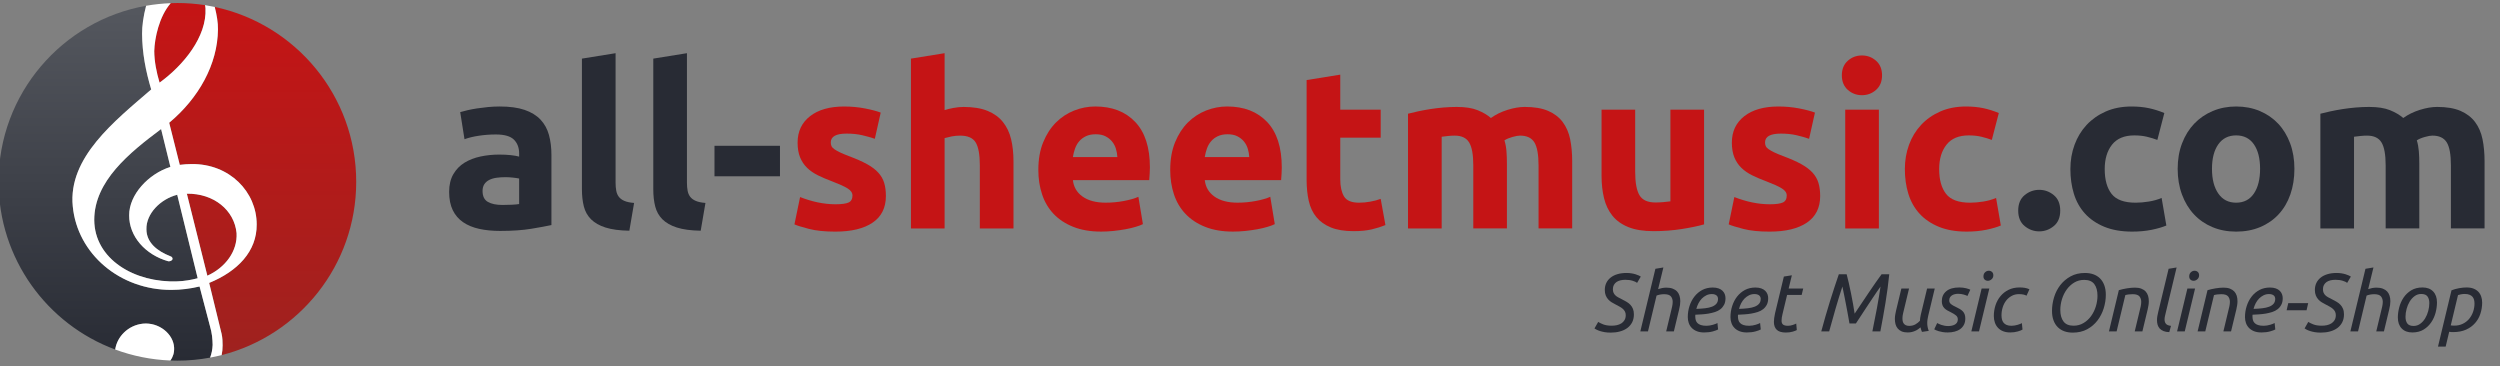 <?xml version="1.0" encoding="utf-8"?>
<!-- Generator: Adobe Illustrator 16.0.0, SVG Export Plug-In . SVG Version: 6.00 Build 0)  -->
<!DOCTYPE svg PUBLIC "-//W3C//DTD SVG 1.1//EN" "http://www.w3.org/Graphics/SVG/1.1/DTD/svg11.dtd">
<svg version="1.1" id="Ebene_4" xmlns="http://www.w3.org/2000/svg" xmlns:xlink="http://www.w3.org/1999/xlink" x="0px" y="0px"
	 width="355px" height="52px" viewBox="0 0 355 52" enable-background="new 0 0 355 52" xml:space="preserve">
<rect x="0" y="0" width="355" height="52" fill="#808080" stroke="none"/>
<g>
	<path fill="#282B34" d="M70.96,15.122c1.411,0,2.586,0.159,3.527,0.48s1.694,0.781,2.26,1.379c0.567,0.6,0.968,1.326,1.204,2.18
		c0.234,0.855,0.353,1.808,0.353,2.855v9.944c-0.686,0.148-1.636,0.322-2.855,0.526c-1.218,0.201-2.693,0.306-4.425,0.306
		c-1.09,0-2.08-0.097-2.966-0.29c-0.888-0.194-1.652-0.507-2.293-0.945c-0.641-0.439-1.133-1.011-1.475-1.716
		c-0.343-0.706-0.513-1.571-0.513-2.598c0-0.985,0.198-1.817,0.594-2.502c0.395-0.684,0.924-1.229,1.587-1.635
		c0.662-0.406,1.421-0.7,2.277-0.882c0.854-0.182,1.742-0.272,2.661-0.272c0.62,0,1.17,0.027,1.652,0.081
		c0.481,0.053,0.871,0.123,1.17,0.207v-0.448c0-0.812-0.246-1.465-0.738-1.958c-0.493-0.491-1.347-0.737-2.566-0.737
		c-0.812,0-1.612,0.059-2.404,0.177c-0.791,0.117-1.475,0.284-2.052,0.497l-0.609-3.848c0.277-0.085,0.625-0.177,1.042-0.273
		c0.417-0.096,0.87-0.182,1.363-0.256c0.491-0.074,1.01-0.138,1.555-0.192C69.854,15.149,70.404,15.122,70.96,15.122z
		 M71.345,29.103c0.47,0,0.918-0.008,1.347-0.031c0.428-0.022,0.77-0.052,1.026-0.097v-3.623c-0.192-0.044-0.481-0.085-0.865-0.129
		c-0.385-0.043-0.738-0.063-1.06-0.063c-0.448,0-0.87,0.025-1.266,0.08c-0.396,0.053-0.743,0.155-1.042,0.304
		c-0.3,0.15-0.535,0.353-0.706,0.609c-0.171,0.257-0.256,0.578-0.256,0.964c0,0.748,0.251,1.267,0.753,1.553
		C69.779,28.959,70.468,29.103,71.345,29.103z"/>
	<path fill="#282B34" d="M89.368,32.761c-1.39-0.023-2.517-0.174-3.384-0.452c-0.866-0.275-1.55-0.667-2.052-1.166
		c-0.503-0.504-0.845-1.114-1.027-1.831c-0.181-0.717-0.272-1.523-0.272-2.42V8.323l4.779-0.77v18.376
		c0,0.428,0.031,0.812,0.096,1.153c0.064,0.343,0.187,0.63,0.369,0.867c0.181,0.236,0.443,0.429,0.786,0.577
		c0.342,0.149,0.801,0.245,1.379,0.29L89.368,32.761z"/>
	<path fill="#282B34" d="M99.5,32.761c-1.389-0.023-2.517-0.174-3.382-0.452c-0.865-0.275-1.55-0.667-2.053-1.166
		c-0.502-0.504-0.844-1.114-1.026-1.831c-0.182-0.717-0.272-1.523-0.272-2.42V8.323l4.779-0.77v18.376
		c0,0.428,0.031,0.812,0.095,1.153c0.064,0.343,0.188,0.63,0.37,0.867c0.181,0.236,0.443,0.429,0.786,0.577
		c0.341,0.149,0.801,0.245,1.378,0.29L99.5,32.761z"/>
	<path fill="#282B34" d="M101.457,20.702h9.3v4.331h-9.3V20.702z"/>
	<path fill="#C51415" d="M118.646,29.006c0.875,0,1.496-0.086,1.86-0.254c0.362-0.173,0.544-0.501,0.544-0.997
		c0-0.382-0.236-0.72-0.705-1.009c-0.47-0.289-1.187-0.612-2.148-0.978c-0.75-0.277-1.427-0.567-2.036-0.866
		c-0.61-0.299-1.129-0.657-1.556-1.074c-0.427-0.416-0.759-0.914-0.994-1.49c-0.236-0.578-0.352-1.272-0.352-2.085
		c0-1.582,0.587-2.832,1.764-3.752c1.175-0.919,2.791-1.378,4.842-1.378c1.025,0,2.01,0.09,2.95,0.272
		c0.94,0.182,1.688,0.379,2.246,0.593l-0.834,3.721c-0.556-0.193-1.16-0.364-1.812-0.514c-0.653-0.148-1.386-0.224-2.197-0.224
		c-1.497,0-2.245,0.416-2.245,1.25c0,0.192,0.031,0.364,0.096,0.513c0.064,0.149,0.193,0.294,0.385,0.433
		c0.193,0.14,0.454,0.289,0.786,0.451c0.332,0.162,0.752,0.34,1.267,0.534c1.047,0.388,1.912,0.77,2.598,1.146
		c0.684,0.378,1.224,0.787,1.619,1.223c0.396,0.436,0.674,0.924,0.833,1.456c0.161,0.533,0.24,1.153,0.24,1.856
		c0,1.664-0.625,2.923-1.875,3.774c-1.251,0.854-3.02,1.282-5.307,1.282c-1.498,0-2.742-0.128-3.737-0.386
		c-0.993-0.259-1.684-0.47-2.067-0.643l0.801-3.88c0.813,0.321,1.646,0.573,2.5,0.756C116.967,28.916,117.813,29.006,118.646,29.006
		z"/>
	<path fill="#C51415" d="M129.355,32.438V8.323l4.779-0.77v8.081c0.321-0.106,0.733-0.208,1.236-0.304
		c0.501-0.096,0.986-0.145,1.457-0.145c1.368,0,2.508,0.187,3.417,0.562c0.908,0.374,1.635,0.903,2.179,1.587
		c0.546,0.685,0.933,1.498,1.155,2.437c0.226,0.941,0.338,1.988,0.338,3.143v9.524h-4.779v-8.947c0-1.539-0.198-2.63-0.594-3.271
		c-0.394-0.641-1.126-0.962-2.195-0.962c-0.428,0-0.828,0.037-1.202,0.111c-0.374,0.076-0.712,0.157-1.011,0.242v12.827H129.355z"/>
	<path fill="#C51415" d="M147.444,24.133c0-1.497,0.227-2.806,0.688-3.928c0.459-1.123,1.063-2.058,1.812-2.807
		s1.611-1.315,2.583-1.7s1.974-0.577,2.998-0.577c2.396,0,4.285,0.732,5.675,2.196c1.391,1.465,2.086,3.619,2.086,6.462
		c0,0.277-0.013,0.582-0.033,0.914c-0.021,0.332-0.042,0.625-0.063,0.882h-10.841c0.109,0.984,0.566,1.763,1.38,2.341
		c0.812,0.575,1.902,0.863,3.271,0.863c0.876,0,1.736-0.078,2.582-0.239c0.846-0.158,1.533-0.356,2.068-0.593l0.641,3.88
		c-0.256,0.132-0.599,0.259-1.026,0.384c-0.428,0.129-0.901,0.243-1.427,0.339c-0.522,0.096-1.085,0.174-1.685,0.241
		c-0.597,0.062-1.196,0.096-1.796,0.096c-1.517,0-2.836-0.226-3.959-0.676c-1.122-0.448-2.052-1.062-2.792-1.844
		c-0.735-0.779-1.281-1.703-1.632-2.772C147.619,26.528,147.444,25.373,147.444,24.133z M158.668,22.304
		c-0.022-0.405-0.094-0.802-0.21-1.186c-0.117-0.385-0.299-0.727-0.546-1.026c-0.244-0.299-0.555-0.545-0.928-0.738
		c-0.374-0.193-0.842-0.289-1.396-0.289c-0.534,0-0.993,0.091-1.377,0.272c-0.387,0.183-0.708,0.422-0.963,0.722
		c-0.259,0.299-0.456,0.647-0.594,1.042c-0.139,0.396-0.242,0.797-0.307,1.202H158.668z"/>
	<path fill="#C51415" d="M166.172,24.133c0-1.497,0.227-2.806,0.688-3.928c0.46-1.123,1.062-2.058,1.811-2.807
		c0.749-0.749,1.61-1.315,2.581-1.7c0.974-0.384,1.975-0.577,2.998-0.577c2.395,0,4.288,0.732,5.677,2.196
		c1.39,1.465,2.084,3.619,2.084,6.462c0,0.277-0.011,0.582-0.029,0.914c-0.023,0.332-0.044,0.625-0.063,0.882h-10.84
		c0.107,0.984,0.565,1.763,1.378,2.341c0.812,0.575,1.904,0.863,3.271,0.863c0.875,0,1.737-0.078,2.581-0.239
		c0.847-0.158,1.536-0.356,2.071-0.593l0.639,3.88c-0.257,0.132-0.6,0.259-1.026,0.384c-0.426,0.129-0.903,0.243-1.427,0.339
		c-0.522,0.096-1.084,0.174-1.684,0.241c-0.598,0.062-1.197,0.096-1.796,0.096c-1.518,0-2.838-0.226-3.96-0.676
		c-1.124-0.448-2.05-1.062-2.79-1.844c-0.738-0.779-1.283-1.703-1.636-2.772C166.346,26.528,166.172,25.373,166.172,24.133z
		 M177.395,22.304c-0.021-0.405-0.092-0.802-0.21-1.186c-0.114-0.385-0.298-0.727-0.545-1.026c-0.242-0.299-0.555-0.545-0.929-0.738
		c-0.373-0.193-0.838-0.289-1.396-0.289c-0.533,0-0.992,0.091-1.378,0.272c-0.386,0.183-0.706,0.422-0.96,0.722
		c-0.258,0.299-0.455,0.647-0.597,1.042c-0.139,0.396-0.237,0.797-0.302,1.202H177.395z"/>
	<path fill="#C51415" d="M185.54,11.369l4.777-0.77v4.971h5.741v3.977h-5.741v5.932c0,1.006,0.178,1.806,0.53,2.407
		c0.353,0.597,1.062,0.895,2.133,0.895c0.514,0,1.044-0.045,1.586-0.144c0.546-0.096,1.043-0.229,1.492-0.398l0.673,3.722
		c-0.575,0.232-1.217,0.438-1.923,0.606c-0.707,0.17-1.572,0.257-2.599,0.257c-1.304,0-2.382-0.177-3.239-0.531
		c-0.853-0.354-1.538-0.844-2.052-1.472c-0.513-0.633-0.871-1.396-1.075-2.295c-0.202-0.896-0.304-1.892-0.304-2.982V11.369z"/>
	<path fill="#C51415" d="M209.208,23.491c0-1.539-0.201-2.63-0.597-3.271c-0.394-0.641-1.072-0.962-2.033-0.962
		c-0.302,0-0.609,0.016-0.932,0.048c-0.32,0.031-0.63,0.069-0.929,0.111v13.02h-4.78V16.148c0.407-0.107,0.884-0.218,1.429-0.337
		c0.547-0.118,1.123-0.224,1.733-0.321c0.609-0.095,1.231-0.169,1.874-0.224c0.642-0.054,1.273-0.081,1.893-0.081
		c1.219,0,2.208,0.156,2.964,0.465c0.76,0.31,1.387,0.678,1.879,1.106c0.684-0.492,1.468-0.876,2.356-1.155
		c0.886-0.277,1.704-0.417,2.453-0.417c1.347,0,2.452,0.187,3.319,0.562c0.866,0.374,1.555,0.903,2.07,1.587
		c0.51,0.685,0.863,1.498,1.056,2.437c0.191,0.941,0.288,1.988,0.288,3.143v9.524h-4.777v-8.947c0-1.539-0.199-2.63-0.593-3.271
		c-0.396-0.641-1.073-0.962-2.035-0.962c-0.257,0-0.618,0.064-1.075,0.192c-0.461,0.129-0.84,0.289-1.139,0.481
		c0.15,0.491,0.247,1.009,0.287,1.554c0.044,0.546,0.063,1.128,0.063,1.749v9.203h-4.775V23.491z"/>
	<path fill="#C51415" d="M241.981,31.86c-0.812,0.235-1.859,0.454-3.144,0.658c-1.282,0.203-2.63,0.306-4.039,0.306
		c-1.435,0-2.628-0.192-3.579-0.58c-0.951-0.384-1.703-0.922-2.26-1.619c-0.555-0.692-0.952-1.522-1.186-2.482
		c-0.235-0.963-0.352-2.021-0.352-3.176v-9.396h4.774v8.819c0,1.54,0.205,2.65,0.612,3.334c0.406,0.686,1.165,1.028,2.276,1.028
		c0.343,0,0.704-0.016,1.091-0.049c0.384-0.033,0.726-0.069,1.025-0.112v-13.02h4.779V31.86z"/>
	<path fill="#C51415" d="M251.313,29.006c0.875,0,1.496-0.086,1.857-0.254c0.365-0.173,0.546-0.501,0.546-0.997
		c0-0.382-0.235-0.72-0.707-1.009c-0.469-0.289-1.184-0.612-2.146-0.978c-0.748-0.277-1.427-0.567-2.037-0.866
		c-0.609-0.299-1.127-0.657-1.555-1.074c-0.428-0.416-0.759-0.914-0.995-1.49c-0.234-0.578-0.352-1.272-0.352-2.085
		c0-1.582,0.588-2.832,1.765-3.752c1.175-0.919,2.79-1.378,4.843-1.378c1.024,0,2.007,0.09,2.948,0.272
		c0.94,0.182,1.688,0.379,2.243,0.593l-0.832,3.721c-0.556-0.193-1.159-0.364-1.811-0.514c-0.653-0.148-1.385-0.224-2.198-0.224
		c-1.496,0-2.244,0.416-2.244,1.25c0,0.192,0.03,0.364,0.095,0.513c0.064,0.149,0.194,0.294,0.389,0.433
		c0.191,0.14,0.452,0.289,0.781,0.451c0.333,0.162,0.757,0.34,1.268,0.534c1.048,0.388,1.915,0.77,2.599,1.146
		c0.684,0.378,1.223,0.787,1.619,1.223c0.397,0.436,0.674,0.924,0.834,1.456c0.158,0.533,0.242,1.153,0.242,1.856
		c0,1.664-0.626,2.923-1.877,3.774c-1.251,0.854-3.021,1.282-5.307,1.282c-1.499,0-2.742-0.128-3.738-0.386
		c-0.994-0.259-1.684-0.47-2.067-0.643l0.801-3.88c0.812,0.321,1.646,0.573,2.503,0.756
		C249.633,28.916,250.479,29.006,251.313,29.006z"/>
	<path fill="#C51415" d="M267.25,10.696c0,0.876-0.281,1.566-0.851,2.068c-0.567,0.503-1.235,0.754-2.004,0.754
		c-0.771,0-1.439-0.251-2.006-0.754c-0.564-0.502-0.847-1.192-0.847-2.068c0-0.876,0.282-1.566,0.847-2.069
		c0.566-0.502,1.235-0.752,2.006-0.752c0.769,0,1.437,0.25,2.004,0.752C266.969,9.13,267.25,9.82,267.25,10.696z M266.801,32.438
		h-4.779V15.571h4.779V32.438z"/>
	<path fill="#C51415" d="M270.49,24.005c0-1.219,0.195-2.368,0.592-3.447c0.394-1.08,0.968-2.021,1.716-2.822
		c0.747-0.802,1.657-1.438,2.726-1.908c1.07-0.47,2.288-0.705,3.654-0.705c0.898,0,1.724,0.08,2.472,0.24
		c0.748,0.161,1.474,0.391,2.181,0.689l-0.993,3.817c-0.452-0.172-0.94-0.32-1.478-0.45c-0.533-0.128-1.131-0.192-1.796-0.192
		c-1.411,0-2.464,0.439-3.158,1.315c-0.693,0.876-1.044,2.031-1.044,3.463c0,1.518,0.328,2.693,0.979,3.527
		c0.651,0.834,1.791,1.249,3.416,1.249c0.577,0,1.197-0.053,1.861-0.159c0.66-0.104,1.271-0.279,1.826-0.513l0.675,3.914
		c-0.557,0.234-1.251,0.437-2.085,0.608c-0.834,0.169-1.755,0.257-2.758,0.257c-1.54,0-2.867-0.231-3.979-0.691
		c-1.11-0.458-2.023-1.085-2.74-1.875c-0.716-0.791-1.24-1.728-1.572-2.806C270.652,26.437,270.49,25.267,270.49,24.005z"/>
	<path fill="#282B34" d="M292.553,29.905c0,0.963-0.305,1.697-0.915,2.196c-0.608,0.501-1.299,0.754-2.069,0.754
		c-0.768,0-1.458-0.253-2.068-0.754c-0.609-0.499-0.915-1.233-0.915-2.196c0-0.962,0.306-1.696,0.915-2.197
		c0.61-0.503,1.301-0.752,2.068-0.752c0.771,0,1.461,0.249,2.069,0.752C292.248,28.209,292.553,28.943,292.553,29.905z"/>
	<path fill="#282B34" d="M293.995,24.005c0-1.219,0.195-2.368,0.593-3.447c0.395-1.08,0.969-2.021,1.714-2.822
		c0.75-0.802,1.658-1.438,2.726-1.908c1.072-0.47,2.287-0.705,3.658-0.705c0.896,0,1.72,0.08,2.469,0.24
		c0.75,0.161,1.475,0.391,2.18,0.689l-0.991,3.817c-0.449-0.172-0.943-0.32-1.479-0.45c-0.535-0.128-1.134-0.192-1.794-0.192
		c-1.413,0-2.466,0.439-3.161,1.315c-0.692,0.876-1.04,2.031-1.04,3.463c0,1.518,0.323,2.693,0.977,3.527
		c0.652,0.834,1.793,1.249,3.417,1.249c0.578,0,1.195-0.053,1.859-0.159c0.662-0.104,1.273-0.279,1.827-0.513l0.674,3.914
		c-0.557,0.234-1.251,0.437-2.083,0.608c-0.834,0.169-1.756,0.257-2.761,0.257c-1.539,0-2.864-0.231-3.977-0.691
		c-1.109-0.458-2.023-1.085-2.739-1.875c-0.718-0.791-1.24-1.728-1.572-2.806C294.159,26.437,293.995,25.267,293.995,24.005z"/>
	<path fill="#282B34" d="M325.806,23.972c0,1.326-0.191,2.541-0.578,3.64c-0.384,1.101-0.939,2.042-1.667,2.821
		c-0.725,0.781-1.598,1.386-2.612,1.811c-1.017,0.429-2.155,0.645-3.415,0.645c-1.241,0-2.37-0.216-3.383-0.645
		c-1.017-0.425-1.888-1.029-2.614-1.811c-0.726-0.779-1.295-1.721-1.7-2.821c-0.406-1.1-0.607-2.314-0.607-3.64
		c0-1.325,0.206-2.533,0.624-3.623c0.417-1.09,0.995-2.02,1.731-2.791c0.737-0.77,1.614-1.368,2.63-1.795
		c1.013-0.428,2.121-0.641,3.319-0.641c1.219,0,2.333,0.213,3.351,0.641c1.016,0.427,1.887,1.026,2.612,1.795
		c0.729,0.771,1.293,1.7,1.7,2.791C325.604,21.439,325.806,22.647,325.806,23.972z M320.932,23.972c0-1.475-0.294-2.633-0.881-3.479
		c-0.589-0.844-1.428-1.267-2.518-1.267c-1.092,0-1.936,0.423-2.532,1.267c-0.602,0.846-0.9,2.004-0.9,3.479
		c0,1.476,0.299,2.647,0.9,3.511c0.597,0.867,1.44,1.298,2.532,1.298c1.09,0,1.929-0.431,2.518-1.298
		C320.638,26.619,320.932,25.448,320.932,23.972z"/>
	<path fill="#282B34" d="M338.764,23.491c0-1.539-0.199-2.63-0.595-3.271s-1.074-0.962-2.035-0.962
		c-0.301,0-0.611,0.016-0.933,0.048c-0.317,0.031-0.628,0.069-0.929,0.111v13.02h-4.779V16.148c0.408-0.107,0.882-0.218,1.429-0.337
		c0.545-0.118,1.122-0.224,1.731-0.321c0.61-0.095,1.234-0.169,1.875-0.224c0.643-0.054,1.272-0.081,1.894-0.081
		c1.219,0,2.208,0.156,2.966,0.465c0.758,0.31,1.384,0.678,1.877,1.106c0.683-0.492,1.47-0.876,2.356-1.155
		c0.887-0.277,1.705-0.417,2.454-0.417c1.346,0,2.452,0.187,3.319,0.562c0.865,0.374,1.553,0.903,2.069,1.587
		c0.511,0.685,0.863,1.498,1.055,2.437c0.192,0.941,0.29,1.988,0.29,3.143v9.524h-4.779v-8.947c0-1.539-0.195-2.63-0.592-3.271
		s-1.076-0.962-2.038-0.962c-0.255,0-0.613,0.064-1.071,0.192c-0.464,0.129-0.843,0.289-1.14,0.481
		c0.148,0.491,0.244,1.009,0.287,1.554c0.046,0.546,0.065,1.128,0.065,1.749v9.203h-4.777V23.491z"/>
</g>
<g>
	<path fill="#282B34" d="M228.864,46.25c0.242,0,0.481-0.025,0.721-0.074c0.238-0.053,0.449-0.137,0.638-0.253
		c0.188-0.117,0.337-0.271,0.455-0.464c0.117-0.191,0.177-0.427,0.177-0.709c0-0.191-0.037-0.363-0.111-0.507
		c-0.075-0.145-0.176-0.273-0.304-0.388c-0.129-0.111-0.281-0.217-0.457-0.314c-0.175-0.101-0.367-0.202-0.579-0.31
		c-0.18-0.096-0.361-0.196-0.546-0.304c-0.182-0.111-0.346-0.245-0.489-0.407c-0.146-0.158-0.261-0.345-0.352-0.563
		c-0.089-0.222-0.134-0.481-0.134-0.787c0-0.351,0.066-0.676,0.204-0.972c0.136-0.295,0.336-0.55,0.602-0.763
		c0.266-0.218,0.591-0.382,0.977-0.5c0.388-0.117,0.829-0.174,1.33-0.174c0.232,0,0.455,0.018,0.665,0.053
		c0.214,0.031,0.405,0.076,0.58,0.131c0.176,0.058,0.33,0.112,0.463,0.173c0.133,0.059,0.229,0.109,0.29,0.154l-0.524,0.893
		c-0.134-0.111-0.343-0.209-0.64-0.297c-0.291-0.093-0.636-0.138-1.034-0.138c-0.25,0-0.479,0.027-0.695,0.076
		c-0.215,0.054-0.401,0.132-0.558,0.241c-0.154,0.111-0.28,0.249-0.374,0.417c-0.091,0.164-0.139,0.364-0.139,0.6
		c0,0.201,0.03,0.373,0.094,0.509c0.06,0.137,0.147,0.258,0.257,0.362c0.11,0.109,0.243,0.201,0.403,0.289
		c0.159,0.087,0.333,0.175,0.521,0.269c0.233,0.115,0.454,0.237,0.66,0.358c0.208,0.117,0.388,0.262,0.544,0.425
		c0.154,0.162,0.279,0.356,0.369,0.575c0.09,0.218,0.136,0.483,0.136,0.795c0,0.429-0.086,0.805-0.252,1.132
		c-0.169,0.321-0.399,0.589-0.691,0.803c-0.294,0.215-0.639,0.378-1.041,0.485c-0.402,0.111-0.836,0.164-1.305,0.164
		c-0.314,0-0.594-0.02-0.849-0.062c-0.254-0.043-0.475-0.098-0.668-0.158c-0.19-0.062-0.352-0.125-0.484-0.194
		c-0.134-0.062-0.233-0.127-0.307-0.18l0.529-0.926c0.146,0.102,0.384,0.219,0.701,0.347
		C227.967,46.184,228.373,46.25,228.864,46.25z"/>
	<path fill="#282B34" d="M232.926,47.059l2.141-8.892l1.135-0.188l-0.748,3.074c0.181-0.062,0.369-0.112,0.569-0.151
		c0.198-0.039,0.397-0.057,0.6-0.057c0.352,0,0.654,0.045,0.908,0.145c0.254,0.099,0.457,0.231,0.613,0.397
		c0.155,0.167,0.271,0.37,0.345,0.607c0.074,0.24,0.112,0.499,0.112,0.779c0,0.345-0.054,0.735-0.164,1.173l-0.748,3.112h-1.09
		l0.692-2.878c0.054-0.221,0.106-0.442,0.157-0.668c0.05-0.229,0.075-0.442,0.075-0.644c0-0.313-0.085-0.569-0.256-0.781
		c-0.174-0.205-0.491-0.31-0.961-0.31c-0.186,0-0.382,0.02-0.58,0.053c-0.198,0.035-0.364,0.087-0.495,0.147l-1.217,5.08H232.926z"
		/>
	<path fill="#282B34" d="M241.994,47.209c-0.397,0-0.742-0.057-1.03-0.17c-0.29-0.113-0.53-0.269-0.726-0.466
		c-0.195-0.2-0.338-0.433-0.434-0.701c-0.092-0.26-0.139-0.544-0.139-0.84c0-0.546,0.08-1.072,0.245-1.578
		c0.163-0.509,0.398-0.957,0.702-1.347c0.305-0.392,0.675-0.697,1.11-0.934c0.438-0.228,0.935-0.345,1.486-0.345
		c0.322,0,0.597,0.043,0.825,0.125c0.229,0.082,0.417,0.192,0.562,0.335c0.146,0.139,0.252,0.302,0.323,0.483
		c0.068,0.185,0.103,0.372,0.103,0.568c0,0.368-0.064,0.679-0.197,0.932c-0.133,0.252-0.308,0.466-0.525,0.638
		c-0.219,0.169-0.476,0.304-0.768,0.397c-0.293,0.093-0.598,0.165-0.912,0.222c-0.314,0.055-0.637,0.09-0.96,0.111
		c-0.324,0.018-0.63,0.037-0.919,0.051c-0.009,0.062-0.011,0.114-0.011,0.153s0,0.068,0,0.096c0,0.178,0.021,0.349,0.064,0.507
		c0.042,0.163,0.123,0.302,0.239,0.421c0.117,0.123,0.279,0.22,0.484,0.286c0.207,0.072,0.479,0.107,0.814,0.107
		c0.147,0,0.302-0.016,0.463-0.041c0.158-0.027,0.31-0.061,0.457-0.104c0.142-0.045,0.271-0.088,0.384-0.132
		c0.114-0.043,0.195-0.082,0.241-0.121l0.095,0.922c-0.157,0.089-0.41,0.179-0.757,0.278
		C242.869,47.158,242.459,47.209,241.994,47.209z M240.88,43.861c0.454-0.014,0.867-0.043,1.242-0.088
		c0.374-0.041,0.697-0.117,0.973-0.221c0.271-0.104,0.484-0.247,0.636-0.427c0.152-0.181,0.229-0.413,0.229-0.703
		c0-0.068-0.014-0.146-0.039-0.222c-0.03-0.08-0.073-0.148-0.142-0.217c-0.066-0.066-0.158-0.122-0.275-0.163
		c-0.118-0.045-0.262-0.064-0.433-0.064c-0.272,0-0.53,0.057-0.765,0.175c-0.24,0.117-0.453,0.273-0.64,0.46
		c-0.186,0.193-0.348,0.415-0.479,0.669C241.054,43.313,240.953,43.582,240.88,43.861z"/>
	<path fill="#282B34" d="M248.056,47.209c-0.399,0-0.741-0.057-1.031-0.17c-0.287-0.113-0.53-0.269-0.724-0.466
		c-0.197-0.2-0.342-0.433-0.435-0.701c-0.095-0.26-0.141-0.544-0.141-0.84c0-0.546,0.083-1.072,0.247-1.578
		c0.162-0.509,0.397-0.957,0.701-1.347c0.306-0.392,0.675-0.697,1.111-0.934c0.438-0.228,0.932-0.345,1.486-0.345
		c0.319,0,0.595,0.043,0.825,0.125s0.416,0.192,0.562,0.335c0.143,0.139,0.251,0.302,0.321,0.483
		c0.07,0.185,0.104,0.372,0.104,0.568c0,0.368-0.065,0.679-0.196,0.932c-0.134,0.252-0.311,0.466-0.527,0.638
		c-0.221,0.169-0.473,0.304-0.768,0.397c-0.292,0.093-0.595,0.165-0.912,0.222c-0.317,0.055-0.637,0.09-0.959,0.111
		c-0.324,0.018-0.633,0.037-0.919,0.051c-0.007,0.062-0.012,0.114-0.012,0.153s0,0.068,0,0.096c0,0.178,0.022,0.349,0.064,0.507
		c0.043,0.163,0.124,0.302,0.239,0.421c0.118,0.123,0.277,0.22,0.485,0.286c0.207,0.072,0.479,0.107,0.813,0.107
		c0.147,0,0.303-0.016,0.464-0.041c0.158-0.027,0.311-0.061,0.455-0.104c0.144-0.045,0.272-0.088,0.386-0.132
		c0.111-0.043,0.192-0.082,0.24-0.121l0.093,0.922c-0.154,0.089-0.405,0.179-0.755,0.278
		C248.93,47.158,248.522,47.209,248.056,47.209z M246.944,43.861c0.453-0.014,0.865-0.043,1.239-0.088
		c0.375-0.041,0.699-0.117,0.969-0.221c0.274-0.104,0.487-0.247,0.642-0.427c0.151-0.181,0.227-0.413,0.227-0.703
		c0-0.068-0.012-0.146-0.043-0.222c-0.026-0.08-0.072-0.148-0.139-0.217c-0.066-0.066-0.156-0.122-0.275-0.163
		c-0.117-0.045-0.26-0.064-0.433-0.064c-0.272,0-0.526,0.057-0.768,0.175c-0.236,0.117-0.448,0.273-0.636,0.46
		c-0.188,0.193-0.348,0.415-0.481,0.669C247.115,43.313,247.014,43.582,246.944,43.861z"/>
	<path fill="#282B34" d="M253.589,47.219c-0.584,0-1.014-0.125-1.287-0.386c-0.271-0.256-0.408-0.63-0.408-1.123
		c0-0.317,0.056-0.729,0.163-1.228l1.252-5.21l1.136-0.182l-0.457,1.883h2.069l-0.22,0.911h-2.07l-0.645,2.693
		c-0.094,0.366-0.14,0.684-0.14,0.957c0,0.259,0.068,0.44,0.21,0.555c0.141,0.115,0.373,0.172,0.702,0.172
		c0.224,0,0.448-0.037,0.667-0.113c0.218-0.07,0.385-0.142,0.503-0.204l0.083,0.925c-0.117,0.072-0.317,0.145-0.6,0.229
		C254.269,47.18,253.949,47.219,253.589,47.219z"/>
	<path fill="#282B34" d="M267.036,40.692c-0.127,0.17-0.283,0.392-0.471,0.667c-0.186,0.271-0.388,0.572-0.607,0.9
		c-0.218,0.329-0.445,0.67-0.68,1.022c-0.231,0.356-0.46,0.699-0.678,1.029c-0.219,0.333-0.421,0.643-0.607,0.927
		c-0.188,0.283-0.342,0.515-0.456,0.696h-0.914c-0.028-0.188-0.071-0.427-0.123-0.708c-0.051-0.284-0.106-0.594-0.168-0.927
		c-0.062-0.33-0.126-0.675-0.194-1.027c-0.066-0.356-0.134-0.697-0.199-1.026c-0.066-0.326-0.127-0.622-0.182-0.893
		c-0.056-0.27-0.1-0.491-0.138-0.661c-0.331,1.006-0.65,2.042-0.961,3.11c-0.313,1.069-0.617,2.153-0.915,3.256h-1.122
		c0.188-0.705,0.386-1.411,0.591-2.126c0.207-0.715,0.418-1.416,0.632-2.108c0.216-0.689,0.431-1.36,0.644-2.017
		c0.216-0.652,0.424-1.274,0.626-1.862h1.112c0.093,0.345,0.191,0.752,0.299,1.22c0.104,0.466,0.21,0.958,0.317,1.467
		c0.102,0.511,0.2,1.021,0.291,1.527c0.09,0.509,0.165,0.971,0.227,1.382c0.28-0.419,0.593-0.887,0.933-1.392
		c0.337-0.508,0.682-1.017,1.023-1.525c0.343-0.515,0.676-1.003,1.001-1.465c0.323-0.464,0.612-0.869,0.869-1.214h1.089
		c-0.132,1.322-0.31,2.661-0.531,4.021c-0.224,1.362-0.467,2.724-0.731,4.092h-1.135c0.233-1.124,0.448-2.216,0.643-3.273
		C266.714,42.73,266.886,41.698,267.036,40.692z"/>
	<path fill="#282B34" d="M270.896,47.209c-0.343,0-0.63-0.053-0.86-0.15c-0.23-0.102-0.415-0.239-0.561-0.413
		c-0.146-0.17-0.247-0.374-0.311-0.606c-0.062-0.233-0.093-0.484-0.093-0.75c0-0.202,0.018-0.401,0.052-0.602
		c0.035-0.197,0.074-0.401,0.122-0.604l0.748-3.109h1.09l-0.691,2.878c-0.039,0.179-0.089,0.39-0.151,0.631
		c-0.063,0.242-0.093,0.483-0.093,0.727c0,0.141,0.012,0.275,0.04,0.405c0.026,0.127,0.078,0.238,0.152,0.336
		c0.075,0.101,0.172,0.177,0.299,0.233c0.125,0.059,0.281,0.088,0.467,0.088c0.337,0,0.63-0.07,0.885-0.215
		c0.253-0.146,0.464-0.313,0.639-0.51c0.007-0.125,0.018-0.256,0.034-0.386c0.015-0.133,0.041-0.277,0.08-0.435l0.903-3.753h1.087
		l-0.924,3.848c-0.04,0.18-0.072,0.352-0.099,0.522c-0.027,0.164-0.043,0.343-0.043,0.521c0,0.179,0.017,0.358,0.048,0.536
		c0.032,0.179,0.086,0.374,0.164,0.586l-0.96,0.141c-0.038-0.086-0.077-0.184-0.114-0.294c-0.042-0.107-0.074-0.225-0.095-0.35
		c-0.088,0.078-0.188,0.158-0.305,0.244c-0.119,0.088-0.254,0.167-0.404,0.235c-0.153,0.068-0.319,0.131-0.503,0.176
		C271.315,47.186,271.114,47.209,270.896,47.209z"/>
	<path fill="#282B34" d="M276.631,46.299c0.161,0,0.329-0.018,0.496-0.049c0.165-0.031,0.317-0.082,0.443-0.152
		c0.13-0.07,0.235-0.165,0.318-0.286c0.08-0.123,0.122-0.274,0.122-0.452c0-0.115-0.021-0.222-0.059-0.31
		c-0.038-0.088-0.102-0.174-0.187-0.248c-0.09-0.081-0.195-0.157-0.321-0.231c-0.13-0.074-0.285-0.158-0.462-0.253
		c-0.181-0.084-0.344-0.17-0.494-0.256c-0.147-0.086-0.277-0.187-0.39-0.304c-0.116-0.119-0.203-0.257-0.265-0.419
		c-0.064-0.156-0.094-0.351-0.094-0.577c0-0.584,0.211-1.056,0.632-1.408c0.42-0.356,1.033-0.534,1.839-0.534
		c0.373,0,0.703,0.039,0.988,0.113c0.282,0.072,0.48,0.144,0.587,0.204l-0.407,0.889c-0.11-0.062-0.284-0.127-0.526-0.198
		c-0.24-0.07-0.51-0.109-0.808-0.109c-0.147,0-0.297,0.018-0.444,0.051c-0.146,0.031-0.282,0.084-0.403,0.159
		c-0.122,0.07-0.219,0.172-0.293,0.291c-0.073,0.12-0.112,0.267-0.112,0.438c0,0.212,0.083,0.384,0.247,0.521
		c0.163,0.135,0.408,0.279,0.739,0.427c0.201,0.094,0.384,0.189,0.543,0.287c0.158,0.097,0.296,0.206,0.408,0.325
		c0.113,0.123,0.199,0.265,0.259,0.429c0.057,0.165,0.087,0.358,0.087,0.586c0,0.326-0.062,0.616-0.187,0.865
		c-0.126,0.248-0.298,0.456-0.522,0.62c-0.22,0.165-0.484,0.286-0.788,0.366c-0.305,0.084-0.634,0.125-0.993,0.125
		c-0.267,0-0.508-0.018-0.725-0.053c-0.212-0.035-0.399-0.076-0.559-0.125c-0.161-0.045-0.293-0.092-0.397-0.145
		c-0.107-0.052-0.186-0.095-0.241-0.124l0.42-0.891c0.056,0.033,0.132,0.072,0.231,0.119c0.096,0.048,0.213,0.097,0.349,0.142
		c0.138,0.045,0.288,0.086,0.451,0.117S276.449,46.299,276.631,46.299z"/>
	<path fill="#282B34" d="M281.018,47.059h-1.088l1.46-6.085h1.092L281.018,47.059z M282.282,39.872c-0.183,0-0.33-0.053-0.452-0.165
		c-0.121-0.109-0.181-0.258-0.181-0.454c0-0.25,0.077-0.446,0.233-0.591c0.157-0.147,0.332-0.218,0.527-0.218
		c0.18,0,0.33,0.057,0.456,0.171c0.125,0.111,0.188,0.27,0.188,0.476c0,0.23-0.082,0.421-0.246,0.563
		C282.643,39.799,282.469,39.872,282.282,39.872z"/>
	<path fill="#282B34" d="M283.123,44.88c0-0.531,0.078-1.04,0.238-1.533c0.162-0.489,0.397-0.924,0.711-1.298
		c0.312-0.374,0.694-0.674,1.146-0.895c0.45-0.222,0.969-0.335,1.555-0.335c0.258,0,0.505,0.016,0.737,0.053
		c0.235,0.035,0.458,0.104,0.667,0.206l-0.409,0.912c-0.126-0.07-0.271-0.126-0.438-0.163c-0.167-0.039-0.386-0.059-0.649-0.059
		c-0.383,0-0.727,0.084-1.027,0.253c-0.305,0.166-0.566,0.388-0.781,0.665c-0.213,0.276-0.378,0.596-0.49,0.958
		c-0.114,0.364-0.171,0.74-0.171,1.132c0,0.203,0.022,0.393,0.064,0.573c0.042,0.178,0.122,0.339,0.229,0.474
		c0.109,0.135,0.254,0.245,0.438,0.321c0.183,0.078,0.417,0.117,0.697,0.117c0.14,0,0.287-0.016,0.443-0.041
		c0.155-0.027,0.302-0.061,0.435-0.1c0.13-0.037,0.251-0.08,0.356-0.126c0.107-0.039,0.181-0.082,0.228-0.123l0.094,0.928
		c-0.149,0.095-0.379,0.187-0.688,0.272c-0.314,0.09-0.669,0.137-1.067,0.137c-0.374,0-0.705-0.057-0.994-0.17
		c-0.288-0.113-0.53-0.274-0.724-0.479c-0.196-0.206-0.346-0.454-0.445-0.736C283.175,45.535,283.123,45.225,283.123,44.88z"/>
	<path fill="#282B34" d="M296.076,38.762c0.432,0,0.825,0.062,1.188,0.189c0.363,0.132,0.675,0.321,0.937,0.582
		c0.261,0.258,0.462,0.579,0.605,0.963c0.146,0.388,0.22,0.84,0.22,1.353c0,0.648-0.101,1.293-0.299,1.933
		c-0.2,0.639-0.494,1.216-0.885,1.725c-0.39,0.512-0.876,0.925-1.461,1.247c-0.585,0.317-1.269,0.478-2.05,0.478
		c-0.436,0-0.834-0.062-1.192-0.191c-0.359-0.127-0.67-0.321-0.93-0.577c-0.262-0.259-0.464-0.58-0.608-0.968
		c-0.146-0.386-0.217-0.838-0.217-1.351c0-0.639,0.098-1.282,0.291-1.925c0.195-0.646,0.489-1.222,0.884-1.734
		c0.396-0.509,0.884-0.924,1.47-1.245C294.614,38.92,295.296,38.762,296.076,38.762z M294.451,46.25
		c0.522,0,0.994-0.127,1.415-0.382c0.42-0.25,0.777-0.581,1.072-0.988c0.291-0.407,0.515-0.861,0.671-1.367
		c0.156-0.507,0.233-1.016,0.233-1.522c0-0.695-0.149-1.243-0.448-1.646c-0.302-0.399-0.779-0.602-1.434-0.602
		c-0.531,0-1.006,0.128-1.425,0.382c-0.417,0.253-0.771,0.584-1.062,0.987c-0.291,0.409-0.518,0.863-0.673,1.37
		s-0.235,1.012-0.235,1.521c0,0.694,0.15,1.243,0.451,1.645C293.317,46.051,293.794,46.25,294.451,46.25z"/>
	<path fill="#282B34" d="M300.559,47.059h-1.089l1.404-5.854c0.359-0.107,0.746-0.194,1.165-0.263
		c0.418-0.066,0.789-0.098,1.117-0.098c0.349,0,0.653,0.045,0.908,0.145c0.252,0.099,0.458,0.231,0.612,0.397
		c0.155,0.167,0.272,0.37,0.346,0.607c0.076,0.24,0.11,0.499,0.11,0.779c0,0.18-0.014,0.368-0.045,0.565
		c-0.032,0.202-0.072,0.403-0.118,0.607l-0.749,3.112h-1.088l0.689-2.878c0.054-0.221,0.108-0.442,0.159-0.668
		c0.051-0.229,0.074-0.442,0.074-0.644c0-0.313-0.083-0.569-0.255-0.781c-0.174-0.205-0.493-0.31-0.96-0.31
		c-0.194,0-0.387,0.014-0.574,0.035c-0.187,0.025-0.343,0.055-0.467,0.095L300.559,47.059z"/>
	<path fill="#282B34" d="M307.545,44.379c-0.04,0.172-0.078,0.334-0.118,0.501c-0.038,0.164-0.06,0.321-0.06,0.47
		c0,0.267,0.064,0.476,0.196,0.628c0.128,0.159,0.368,0.255,0.719,0.294l-0.246,0.889c-0.32-0.004-0.591-0.055-0.812-0.146
		c-0.224-0.088-0.403-0.206-0.539-0.353c-0.136-0.15-0.236-0.327-0.3-0.528c-0.062-0.202-0.092-0.427-0.092-0.666
		c0-0.18,0.016-0.368,0.048-0.563c0.029-0.196,0.073-0.396,0.128-0.609l1.475-6.127l1.134-0.188L307.545,44.379z"/>
	<path fill="#282B34" d="M310.234,47.059h-1.089l1.464-6.085h1.091L310.234,47.059z M311.499,39.872
		c-0.181,0-0.329-0.053-0.45-0.165c-0.12-0.109-0.181-0.258-0.181-0.454c0-0.25,0.076-0.446,0.234-0.591
		c0.156-0.147,0.33-0.218,0.523-0.218c0.183,0,0.332,0.057,0.46,0.171c0.124,0.111,0.186,0.27,0.186,0.476
		c0,0.23-0.083,0.421-0.248,0.563C311.861,39.799,311.688,39.872,311.499,39.872z"/>
	<path fill="#282B34" d="M313.149,47.059h-1.088l1.405-5.854c0.358-0.107,0.745-0.194,1.164-0.263
		c0.418-0.066,0.789-0.098,1.116-0.098c0.35,0,0.653,0.045,0.908,0.145c0.253,0.099,0.455,0.231,0.611,0.397
		c0.155,0.167,0.271,0.37,0.349,0.607c0.074,0.24,0.109,0.499,0.109,0.779c0,0.18-0.017,0.368-0.046,0.565
		c-0.032,0.202-0.072,0.403-0.117,0.607l-0.75,3.112h-1.089l0.689-2.878c0.055-0.221,0.109-0.442,0.16-0.668
		c0.051-0.229,0.076-0.442,0.076-0.644c0-0.313-0.088-0.569-0.258-0.781c-0.172-0.205-0.492-0.31-0.958-0.31
		c-0.194,0-0.389,0.014-0.574,0.035c-0.188,0.025-0.345,0.055-0.469,0.095L313.149,47.059z"/>
	<path fill="#282B34" d="M321.115,47.209c-0.397,0-0.739-0.057-1.027-0.17s-0.529-0.269-0.728-0.466
		c-0.192-0.2-0.337-0.433-0.433-0.701c-0.09-0.26-0.139-0.544-0.139-0.84c0-0.546,0.081-1.072,0.245-1.578
		c0.164-0.509,0.398-0.957,0.703-1.347c0.302-0.392,0.675-0.697,1.111-0.934c0.437-0.228,0.934-0.345,1.487-0.345
		c0.319,0,0.593,0.043,0.823,0.125c0.232,0.082,0.418,0.192,0.562,0.335c0.145,0.139,0.252,0.302,0.322,0.483
		c0.07,0.185,0.105,0.372,0.105,0.568c0,0.368-0.065,0.679-0.2,0.932c-0.13,0.252-0.306,0.466-0.526,0.638
		c-0.217,0.169-0.474,0.304-0.765,0.397c-0.295,0.093-0.599,0.165-0.914,0.222c-0.316,0.055-0.636,0.09-0.96,0.111
		c-0.323,0.018-0.63,0.037-0.919,0.051c-0.008,0.062-0.01,0.114-0.01,0.153s0,0.068,0,0.096c0,0.178,0.02,0.349,0.064,0.507
		c0.043,0.163,0.12,0.302,0.238,0.421c0.117,0.123,0.281,0.22,0.486,0.286c0.207,0.072,0.478,0.107,0.814,0.107
		c0.147,0,0.302-0.016,0.461-0.041c0.16-0.027,0.311-0.061,0.455-0.104c0.146-0.045,0.274-0.088,0.388-0.132
		c0.113-0.043,0.194-0.082,0.24-0.121l0.094,0.922c-0.157,0.089-0.408,0.179-0.756,0.278
		C321.994,47.158,321.586,47.209,321.115,47.209z M320.006,43.861c0.452-0.014,0.864-0.043,1.24-0.088
		c0.375-0.041,0.697-0.117,0.973-0.221c0.271-0.104,0.485-0.247,0.637-0.427c0.152-0.181,0.228-0.413,0.228-0.703
		c0-0.068-0.014-0.146-0.041-0.222c-0.027-0.08-0.073-0.148-0.14-0.217c-0.064-0.066-0.158-0.122-0.274-0.163
		c-0.117-0.045-0.264-0.064-0.433-0.064c-0.274,0-0.53,0.057-0.769,0.175c-0.236,0.117-0.45,0.273-0.636,0.46
		c-0.188,0.193-0.349,0.415-0.481,0.669C320.177,43.313,320.077,43.582,320.006,43.861z"/>
	<path fill="#282B34" d="M324.933,43.041h2.83l-0.232,1.021h-2.832L324.933,43.041z"/>
	<path fill="#282B34" d="M329.694,46.25c0.242,0,0.481-0.025,0.723-0.074c0.233-0.053,0.448-0.137,0.635-0.253
		c0.19-0.117,0.34-0.271,0.458-0.464c0.116-0.191,0.176-0.427,0.176-0.709c0-0.191-0.039-0.363-0.112-0.507
		c-0.074-0.145-0.177-0.273-0.304-0.388c-0.129-0.111-0.282-0.217-0.456-0.314c-0.179-0.101-0.368-0.202-0.579-0.31
		c-0.182-0.096-0.361-0.196-0.545-0.304c-0.185-0.111-0.346-0.245-0.491-0.407c-0.145-0.158-0.263-0.345-0.35-0.563
		c-0.092-0.222-0.137-0.481-0.137-0.787c0-0.351,0.068-0.676,0.206-0.972c0.136-0.295,0.335-0.55,0.602-0.763
		c0.266-0.218,0.592-0.382,0.977-0.5c0.388-0.117,0.828-0.174,1.328-0.174c0.235,0,0.457,0.018,0.669,0.053
		c0.208,0.031,0.402,0.076,0.578,0.131c0.174,0.058,0.329,0.112,0.461,0.173c0.134,0.059,0.23,0.109,0.292,0.154l-0.525,0.893
		c-0.131-0.111-0.344-0.209-0.638-0.297c-0.292-0.093-0.638-0.138-1.035-0.138c-0.249,0-0.482,0.027-0.697,0.076
		c-0.213,0.054-0.399,0.132-0.556,0.241c-0.156,0.111-0.28,0.249-0.374,0.417c-0.092,0.164-0.14,0.364-0.14,0.6
		c0,0.201,0.031,0.373,0.093,0.509c0.062,0.137,0.147,0.258,0.255,0.362c0.111,0.109,0.247,0.201,0.407,0.289
		c0.158,0.087,0.333,0.175,0.521,0.269c0.233,0.115,0.452,0.237,0.66,0.358c0.208,0.117,0.389,0.262,0.545,0.425
		c0.156,0.162,0.279,0.356,0.367,0.575c0.092,0.218,0.137,0.483,0.137,0.795c0,0.429-0.086,0.805-0.254,1.132
		c-0.168,0.321-0.397,0.589-0.689,0.803c-0.292,0.215-0.64,0.378-1.04,0.485c-0.402,0.111-0.836,0.164-1.307,0.164
		c-0.312,0-0.594-0.02-0.848-0.062c-0.255-0.043-0.473-0.098-0.667-0.158c-0.189-0.062-0.354-0.125-0.486-0.194
		c-0.131-0.062-0.233-0.127-0.304-0.18l0.525-0.926c0.15,0.102,0.384,0.219,0.705,0.347C328.799,46.184,329.203,46.25,329.694,46.25
		z"/>
	<path fill="#282B34" d="M333.753,47.059l2.144-8.892l1.135-0.188l-0.75,3.074c0.18-0.062,0.37-0.112,0.568-0.151
		c0.2-0.039,0.399-0.057,0.603-0.057c0.353,0,0.651,0.045,0.908,0.145c0.253,0.099,0.457,0.231,0.614,0.397
		c0.156,0.167,0.271,0.37,0.344,0.607c0.074,0.24,0.113,0.499,0.113,0.779c0,0.345-0.057,0.735-0.166,1.173l-0.748,3.112h-1.089
		l0.69-2.878c0.057-0.221,0.106-0.442,0.158-0.668c0.052-0.229,0.077-0.442,0.077-0.644c0-0.313-0.086-0.569-0.26-0.781
		c-0.171-0.205-0.491-0.31-0.958-0.31c-0.187,0-0.379,0.02-0.579,0.053c-0.197,0.035-0.362,0.087-0.499,0.147l-1.214,5.08H333.753z"
		/>
	<path fill="#282B34" d="M342.543,47.209c-0.64,0-1.142-0.189-1.503-0.569c-0.362-0.378-0.545-0.896-0.545-1.562
		c0-0.45,0.064-0.926,0.194-1.427c0.128-0.499,0.334-0.958,0.613-1.381c0.281-0.421,0.645-0.769,1.088-1.041
		c0.444-0.272,0.983-0.409,1.616-0.409c0.638,0,1.139,0.191,1.503,0.567c0.363,0.38,0.543,0.9,0.543,1.562
		c0,0.454-0.064,0.928-0.191,1.43c-0.129,0.497-0.334,0.959-0.616,1.378c-0.28,0.421-0.644,0.77-1.087,1.043
		C343.714,47.07,343.176,47.209,342.543,47.209z M342.732,46.285c0.349,0,0.664-0.104,0.94-0.308c0.277-0.197,0.511-0.46,0.7-0.774
		c0.191-0.315,0.339-0.666,0.439-1.048c0.104-0.384,0.152-0.752,0.152-1.114c0-0.397-0.085-0.712-0.259-0.947
		c-0.17-0.231-0.466-0.351-0.887-0.351c-0.353,0-0.666,0.1-0.942,0.306c-0.278,0.203-0.511,0.462-0.703,0.775
		c-0.191,0.317-0.337,0.665-0.438,1.051c-0.103,0.38-0.152,0.752-0.152,1.11c0,0.399,0.086,0.715,0.258,0.949
		C342.014,46.168,342.31,46.285,342.732,46.285z"/>
	<path fill="#282B34" d="M350.252,40.819c0.384,0,0.715,0.055,0.991,0.164c0.276,0.11,0.503,0.261,0.684,0.45
		c0.18,0.192,0.316,0.419,0.403,0.68c0.09,0.261,0.136,0.546,0.136,0.857c0,0.542-0.083,1.062-0.245,1.564
		c-0.164,0.503-0.414,0.951-0.756,1.337c-0.339,0.396-0.769,0.705-1.286,0.939c-0.52,0.233-1.135,0.349-1.844,0.349
		c-0.087,0-0.179-0.004-0.28-0.01c-0.102-0.008-0.191-0.02-0.269-0.035l-0.504,2.108h-1.089l1.919-7.995
		c0.327-0.131,0.684-0.233,1.07-0.304C349.568,40.854,349.926,40.819,350.252,40.819z M348.007,46.203
		c0.081,0.016,0.162,0.025,0.252,0.029s0.177,0.006,0.265,0.006c0.443,0,0.842-0.088,1.193-0.261
		c0.35-0.168,0.647-0.401,0.895-0.692c0.246-0.296,0.434-0.631,0.566-1.007c0.132-0.38,0.201-0.773,0.201-1.188
		c0-0.172-0.021-0.338-0.061-0.501c-0.039-0.166-0.111-0.312-0.217-0.437c-0.104-0.125-0.247-0.221-0.426-0.296
		c-0.183-0.076-0.41-0.113-0.69-0.113c-0.195,0-0.375,0.02-0.54,0.055c-0.164,0.033-0.299,0.066-0.406,0.101L348.007,46.203z"/>
</g>
<path fill="none" d="M26.497-0.906c0.244,0.013,0.484,0.035,0.728,0.056c-0.193-0.05-0.396-0.083-0.621-0.083
	C26.565-0.928,26.533-0.913,26.497-0.906z"/>
<g>
	<linearGradient id="SVGID_1_" gradientUnits="userSpaceOnUse" x1="14.996" y1="0.426" x2="14.996" y2="51.213">
		<stop  offset="0" style="stop-color:#55585F"/>
		<stop  offset="1" style="stop-color:#282B34"/>
	</linearGradient>
	<path fill="url(#SVGID_1_)" d="M20.29,45.96c2.264-0.225,4.333,1.441,4.433,3.403c0.039,0.737-0.173,1.337-0.522,1.828
		c0.33,0.01,0.657,0.021,0.988,0.021c1.587,0,3.142-0.15,4.648-0.431c0.207-0.558,0.335-1.155,0.357-1.803
		c-0.007-0.785-0.094-1.711-0.362-2.601l-1.496-5.696c-1.366,0.324-2.687,0.478-3.973,0.483
		c-7.361,0.033-13.387-5.132-14.031-11.866c-0.693-6.951,5.995-12.149,11.137-16.596c-0.786-2.632-1.278-5.197-1.296-7.903
		c-0.01-1.063,0.179-2.493,0.572-3.979c-11.903,2.102-20.948,12.492-20.948,25c0,10.918,6.893,20.23,16.563,23.81
		C16.61,47.832,18.173,46.188,20.29,45.96z"/>
	<linearGradient id="SVGID_2_" gradientUnits="userSpaceOnUse" x1="37.303" y1="0.427" x2="37.303" y2="51.212">
		<stop  offset="0" style="stop-color:#C51415"/>
		<stop  offset="1" style="stop-color:#9E221F"/>
	</linearGradient>
	<path fill="url(#SVGID_2_)" d="M50.582,25.821c0-12.206-8.614-22.396-20.09-24.835c0.295,1.144,0.474,2.256,0.459,3.191
		c-0.046,4.985-2.755,9.776-6.925,13.255l1.503,5.978c0.554-0.074,1.106-0.112,1.661-0.116c5.437-0.062,9.269,3.985,9.261,8.58
		c0.027,3.814-2.69,6.639-6.749,8.303l1.765,7.225c0.136,0.606,0.139,1.146,0.142,1.641c0.004,0.485-0.045,0.945-0.138,1.384
		C42.456,47.632,50.582,37.675,50.582,25.821z"/>
	<linearGradient id="SVGID_3_" gradientUnits="userSpaceOnUse" x1="20.727" y1="0.426" x2="20.727" y2="51.212">
		<stop  offset="0" style="stop-color:#55585F"/>
		<stop  offset="1" style="stop-color:#282B34"/>
	</linearGradient>
	<path fill="url(#SVGID_3_)" d="M20.793,32.562c0.011,1.888,1.519,3.087,3.407,3.829c0.219,0.068,0.301,0.212,0.301,0.356
		c0,0.214-0.297,0.39-0.596,0.356c-3.255-0.912-5.588-3.534-5.562-6.527c-0.022-2.925,2.737-5.895,5.854-6.875l-1.322-5.374
		c-4.512,3.374-9.49,7.39-9.492,12.911c0.04,5.562,5.711,8.954,11.827,8.714c0.986-0.041,1.928-0.192,2.863-0.442l-2.905-11.854
		C22.771,28.274,20.737,30.352,20.793,32.562z"/>
	<linearGradient id="SVGID_4_" gradientUnits="userSpaceOnUse" x1="25.545" y1="0.427" x2="25.545" y2="51.216">
		<stop  offset="0" style="stop-color:#C51415"/>
		<stop  offset="1" style="stop-color:#9E221F"/>
	</linearGradient>
	<path fill="url(#SVGID_4_)" d="M24.241,0.452c-1.645,1.88-2.29,4.979-2.339,6.797c0.012,1.498,0.321,3.03,0.755,4.486
		c3.41-2.474,6.719-6.521,6.524-10.544c-0.009-0.154-0.033-0.308-0.068-0.461c-1.28-0.197-2.589-0.302-3.925-0.302
		C24.869,0.427,24.555,0.439,24.241,0.452z"/>
	<linearGradient id="SVGID_5_" gradientUnits="userSpaceOnUse" x1="30.067" y1="0.433" x2="30.067" y2="51.212">
		<stop  offset="0" style="stop-color:#C51415"/>
		<stop  offset="1" style="stop-color:#9E221F"/>
	</linearGradient>
	<path fill="url(#SVGID_5_)" d="M33.593,33.1c-0.322-3.273-3.25-5.651-7.06-5.595l2.911,11.643
		C32.001,37.994,33.738,35.664,33.593,33.1z"/>
	<path fill="#FFFFFF" d="M24.723,49.363c-0.1-1.962-2.168-3.628-4.433-3.403c-2.117,0.228-3.68,1.872-3.93,3.671
		c2.457,0.914,5.094,1.451,7.84,1.561C24.549,50.7,24.761,50.101,24.723,49.363z"/>
	<path fill="#FFFFFF" d="M31.467,47.401l-1.765-7.225c4.059-1.664,6.776-4.488,6.749-8.303c0.008-4.595-3.825-8.642-9.261-8.58
		c-0.555,0.004-1.107,0.042-1.661,0.116l-1.503-5.978c4.17-3.479,6.879-8.27,6.925-13.255c0.015-0.935-0.164-2.047-0.459-3.191
		c-0.455-0.096-0.915-0.184-1.378-0.257c0.035,0.153,0.06,0.307,0.068,0.461c0.195,4.023-3.114,8.07-6.524,10.544
		c-0.435-1.456-0.743-2.988-0.755-4.486c0.049-1.817,0.694-4.917,2.339-6.797c-1.189,0.044-2.354,0.17-3.496,0.37
		c-0.393,1.487-0.582,2.916-0.572,3.979c0.019,2.707,0.51,5.271,1.296,7.903c-5.142,4.447-11.83,9.645-11.137,16.596
		c0.645,6.734,6.67,11.899,14.031,11.866c1.286-0.006,2.607-0.159,3.973-0.483l1.496,5.696c0.268,0.89,0.354,1.815,0.362,2.601
		c-0.022,0.647-0.15,1.245-0.357,1.803c0.551-0.105,1.096-0.219,1.634-0.356c0.092-0.438,0.142-0.898,0.138-1.384
		C31.606,48.547,31.603,48.008,31.467,47.401z M25.209,39.952c-6.116,0.24-11.787-3.152-11.827-8.714
		c0.002-5.521,4.98-9.537,9.492-12.911l1.322,5.374c-3.116,0.98-5.876,3.95-5.854,6.875c-0.026,2.993,2.307,5.615,5.562,6.527
		c0.299,0.033,0.596-0.143,0.596-0.356c0-0.145-0.083-0.288-0.301-0.356c-1.888-0.742-3.396-1.941-3.407-3.829
		c-0.056-2.21,1.978-4.287,4.373-4.906l2.905,11.854C27.137,39.76,26.195,39.911,25.209,39.952z M26.533,27.505
		c3.81-0.057,6.738,2.321,7.06,5.595c0.145,2.564-1.592,4.895-4.149,6.048L26.533,27.505z"/>
</g>
</svg>


